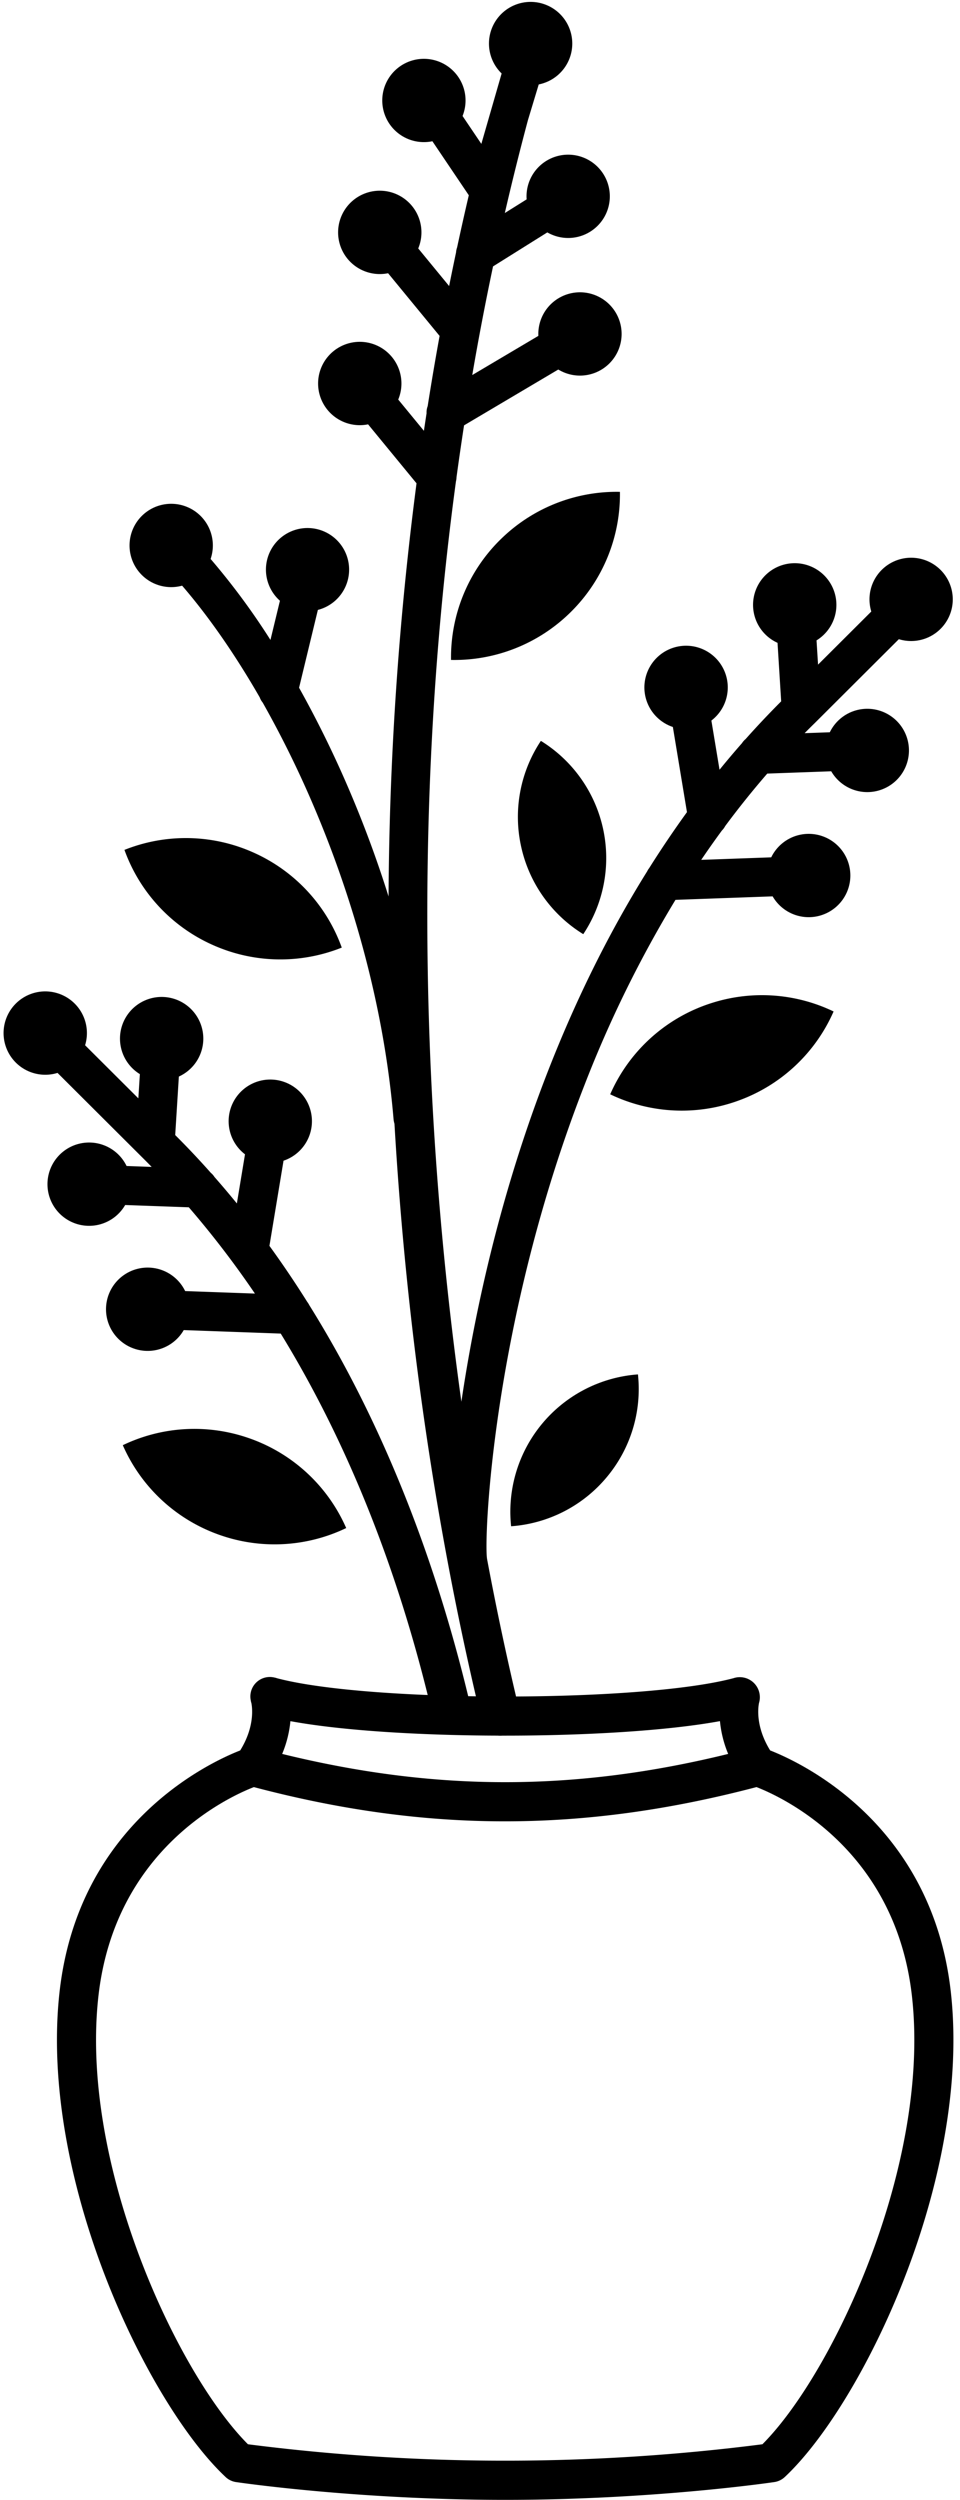 <?xml version="1.0" encoding="UTF-8" standalone="no"?><svg xmlns="http://www.w3.org/2000/svg" xmlns:xlink="http://www.w3.org/1999/xlink" fill="#000000" height="1595.4" preserveAspectRatio="xMidYMid meet" version="1" viewBox="-2.3 -1.2 612.8 1595.4" width="612.8" zoomAndPan="magnify"><g id="change1_1"><path d="M330.35,539.044a87.576,87.576,0,0,1,12.61-67.42,87.883,87.883,0,0,1,27.06,123.36A87.614,87.614,0,0,1,330.35,539.044Zm135.56,530.77a12.109,12.109,0,0,1,1.57-.42,12.813,12.813,0,0,1,14.7,16.33c-.65,3.36-2.02,15.36,7.14,30.19,19.83,7.77,103.38,46.65,115.34,154.31,5.86,52.73-4.58,110.51-22.31,162.41-22.12,64.73-55.92,120.94-83.67,146.96a12.381,12.381,0,0,1-6.79,3.26c-.22.04-76.29,11.34-171.71,11.34s-171.5-11.3-171.72-11.33a12.361,12.361,0,0,1-7.13-3.6c-27.69-26.16-61.3-82.16-83.33-146.63-17.73-51.9-28.17-109.68-22.31-162.41,11.96-107.66,95.51-146.54,115.34-154.31,9.15-14.8,7.79-26.78,7.15-30.17a11.01,11.01,0,0,1-.43-1.87,12.424,12.424,0,0,1,15-14.51,11.385,11.385,0,0,1,1.8.48c20.95,5.54,56.46,9.11,96.17,10.71-19.44-78.52-49.5-158.43-93.82-230.67l-61.91-2.23a26.591,26.591,0,1,1,.9-24.9l44.53,1.6a602.507,602.507,0,0,0-42.19-55.06l-40.63-1.46a26.582,26.582,0,1,1,.9-24.9l16.01.58q-3.2-3.285-6.46-6.51l-53.63-53.48a26.315,26.315,0,0,1-7.83,1.18,26.6,26.6,0,1,1,25.43-18.83l33.99,33.89.97-15.46a26.595,26.595,0,1,1,24.89,1.55l-2.33,37.34q11.76,11.73,22.72,24.09a10.916,10.916,0,0,1,2.32,2.63q7.335,8.34,14.32,16.93l5.19-31.37a26.588,26.588,0,1,1,24.6,4.08l-9,54.35q12.675,17.49,24.13,35.75a11.592,11.592,0,0,1,1.26,2c48.67,78.02,81.09,165.23,101.48,249.65,1.64.03,3.28.05,4.93.08-26.05-111.75-44.44-235.63-51.99-365.44a13.947,13.947,0,0,1-.6-3.11c-5.9-69.91-25.03-138.27-50.19-197.76a662.4,662.4,0,0,0-33.33-67.9,10.979,10.979,0,0,1-1.89-3.32c-16.06-27.93-32.98-52.11-49.54-71.28a26.592,26.592,0,1,1,18.19-17.05,448.815,448.815,0,0,1,38.2,51.68l6.05-25.01a26.549,26.549,0,1,1,24.22,5.85l-12,49.67a687.686,687.686,0,0,1,33.05,67.7c8.84,20.88,16.95,42.82,24.07,65.52a2120.174,2120.174,0,0,1,17.85-263.68l-30.92-37.64a26.6,26.6,0,1,1,19.24-15.82l16.39,19.95q.84-5.6,1.7-11.18a11.329,11.329,0,0,1,.71-4.56q3.525-22.44,7.61-44.82l-32.88-40.01a26.6,26.6,0,1,1,19.24-15.82l19.72,24q2.16-10.785,4.44-21.54a11.289,11.289,0,0,1,.66-3.12q3.57-16.665,7.46-33.28l-23.24-34.47a26.582,26.582,0,1,1,19.25-16.12l12,17.8,12.95-44.93a26.589,26.589,0,1,1,31.8,3.93,26.43,26.43,0,0,1-8.12,3.06l-6.91,22.86q-7.935,29.715-14.73,59.21l13.92-8.72a26.586,26.586,0,1,1,13.21,21.08l-34.66,21.71q-7.365,34.875-13.26,69.33l42.2-25a26.583,26.583,0,1,1,12.72,21.47l-60.16,35.64q-2.565,16.65-4.82,33.16a10.969,10.969,0,0,1-.35,2.56c-18.68,138.08-21.29,268.69-15.65,384.31,3.64,74.61,10.72,142.96,19.12,203.07,8.58-57.93,25.03-133.57,55.35-211.2,16.6-42.51,37.34-85.75,63.22-127.25a11.629,11.629,0,0,1,1.32-2.11q11.385-18.1,24.1-35.7l-9-54.35a26.613,26.613,0,1,1,24.59-4.09l5.2,31.37q6.975-8.58,14.33-16.95a11.523,11.523,0,0,1,2.32-2.62q10.935-12.285,22.7-24.07l-2.33-37.34a26.6,26.6,0,1,1,24.9-1.56l.97,15.47,33.98-33.89a26.878,26.878,0,0,1-1.15-7.76,26.582,26.582,0,1,1,18.75,25.41L517.85,460.2c-2.21,2.15-4.38,4.32-6.54,6.51l16.09-.58a26.588,26.588,0,1,1,.9,24.9l-40.83,1.47q-14.16,16.35-26.88,33.53a11.221,11.221,0,0,1-2.06,2.78q-6.81,9.285-13.22,18.75l44.69-1.61a26.588,26.588,0,1,1,.9,24.9l-62.02,2.23a750.11,750.11,0,0,0-58.07,118.16c-58.84,150.67-64.4,290.26-62.18,302.61,6.37,33.93,12.76,63.36,18.48,87.64,55.83-.29,110.59-4.19,138.8-11.68Zm-282.83,27.42a71.881,71.881,0,0,1-5.26,20.91c97.92,24.04,186.79,24.04,284.7,0a72.023,72.023,0,0,1-5.25-20.93c-33.85,6.22-86.52,9.32-138.98,9.26a14.141,14.141,0,0,1-2.76-.01c-50.26-.16-100-3.23-132.45-9.23Zm-23.33,42.08c-16.43,6.39-88.81,39.67-99.25,133.65-5.42,48.76,4.44,102.81,21.13,151.66,20.06,58.71,49.67,109.34,74.34,134.09a1291.656,1291.656,0,0,0,328.41,0c24.67-24.75,54.28-75.38,74.34-134.09,16.69-48.85,26.55-102.9,21.13-151.66-10.44-94-82.84-127.27-99.25-133.66C370.05,1168.384,270.31,1168.524,159.75,1139.314Zm-26.47-537.54A105.472,105.472,0,0,1,77.14,541.2a105.53,105.53,0,0,1,76.96-.56q2.82,1.08,5.61,2.34a105.521,105.521,0,0,1,56.15,60.57,105.512,105.512,0,0,1-82.58-1.78Zm251.7,339.78a87.585,87.585,0,0,0,19.94-65.62,87.864,87.864,0,0,0-80.96,96.92A87.606,87.606,0,0,0,384.98,941.554Zm-248.8,36.22a105.484,105.484,0,0,1-60.09-56.66,105.489,105.489,0,0,1,76.75-5.73q2.88.885,5.76,1.95a105.484,105.484,0,0,1,60.09,56.66,105.542,105.542,0,0,1-82.51,3.78Zm226.08-588.59a105.5,105.5,0,0,0,31.16-76.49,105.528,105.528,0,0,0-72.21,26.63q-2.25,2.01-4.43,4.16a105.566,105.566,0,0,0-31.17,76.49,105.507,105.507,0,0,0,76.65-30.79Zm107.45,311.79a105.472,105.472,0,0,0,60.1-56.66,105.489,105.489,0,0,0-76.75-5.73q-2.9.885-5.76,1.94a105.516,105.516,0,0,0-60.09,56.66,105.455,105.455,0,0,0,82.5,3.79Z" fill="#000000"/></g></svg>
